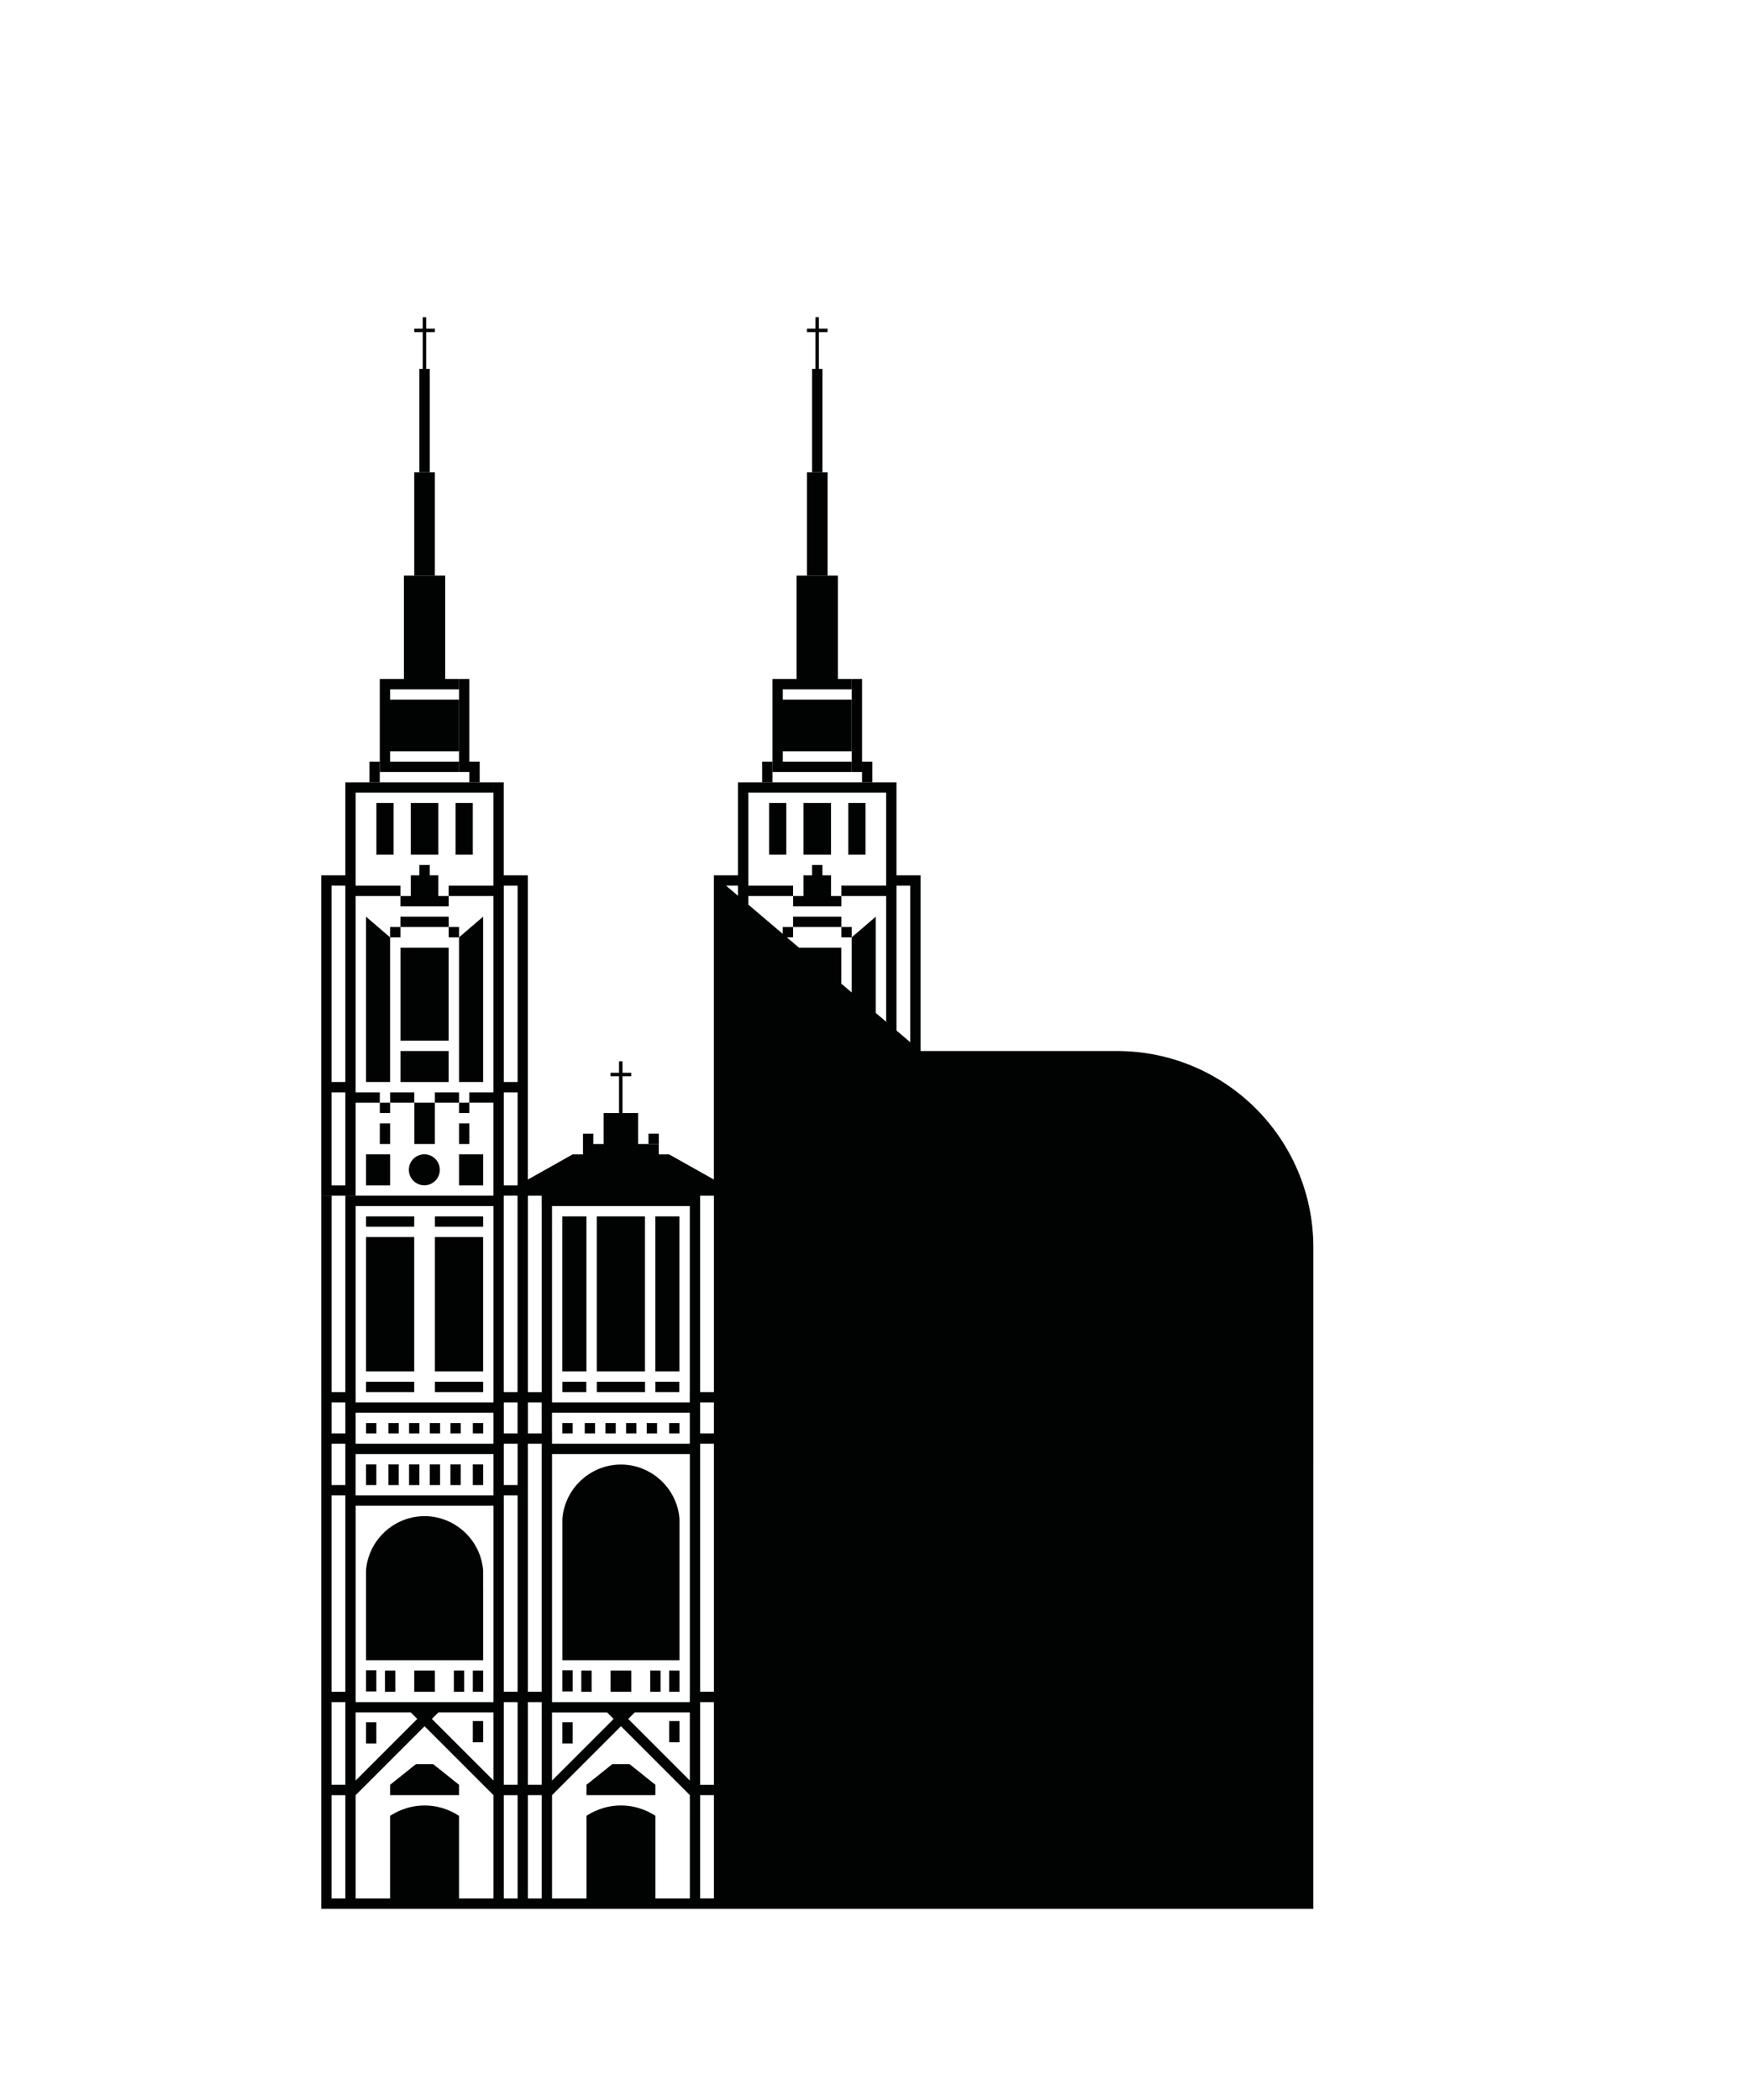 <?xml version="1.0" encoding="utf-8"?>
<!-- Generator: Adobe Illustrator 23.0.5, SVG Export Plug-In . SVG Version: 6.00 Build 0)  -->
<svg version="1.1" xmlns="http://www.w3.org/2000/svg" xmlns:xlink="http://www.w3.org/1999/xlink" x="0px" y="0px"
	 viewBox="150 150 750 900" style="enable-background:new 150 150 750 900;" xml:space="preserve">
<style type="text/css">
	.st0{display:none;}
	.st1{display:inline;fill:none;stroke:#E52421;stroke-width:10;stroke-miterlimit:10;}
	.st2{fill:#010202;}
</style>
<g id="pole_ochronne" class="st0">
	<rect class="st1" width="750" height="900"/>
</g>
<g id="chk">
	<g>
		<polygon class="st2" points="331.96,622.59 327.58,622.59 327.58,640.3 331.96,640.3 332.01,640.3 336.38,640.3 336.38,622.59 
			332.01,622.59 		"/>
		<rect x="346.72" y="622.59" class="st2" width="4.43" height="4.43"/>
		<rect x="321.65" y="556.15" class="st2" width="20.62" height="39.86"/>
		<rect x="317.19" y="547.29" class="st2" width="4.43" height="4.43"/>
		<rect x="321.65" y="600.44" class="st2" width="20.62" height="13.29"/>
		<rect x="342.29" y="547.29" class="st2" width="4.43" height="4.43"/>
		<rect x="326.05" y="494.14" class="st2" width="11.81" height="22.15"/>
		<rect x="345.24" y="494.14" class="st2" width="7.38" height="22.15"/>
		<rect x="311.31" y="494.14" class="st2" width="7.38" height="22.15"/>
		<polygon class="st2" points="337.86,525.14 334.17,525.14 334.17,520.71 329.74,520.71 329.74,525.14 326.05,525.14 326.05,534 
			321.62,534 321.62,538.43 326.05,538.43 337.86,538.43 342.29,538.43 342.29,534 337.86,534 		"/>
		<rect x="346.72" y="631.44" class="st2" width="4.43" height="8.86"/>
		<rect x="312.77" y="631.44" class="st2" width="4.43" height="8.86"/>
		<polygon class="st2" points="357.05,542.86 346.72,551.72 346.72,613.73 357.05,613.73 		"/>
		<polygon class="st2" points="306.86,613.73 317.19,613.73 317.19,551.72 306.86,542.86 		"/>
		<polygon class="st2" points="351.15,485.28 355.58,485.28 355.58,476.42 351.15,476.42 351.15,440.99 346.72,440.99 
			346.72,480.85 351.15,480.85 		"/>
		<polygon class="st2" points="331.96,396.7 336.38,396.7 336.38,352.4 331.96,352.4 331.96,352.4 327.53,352.4 327.53,396.7 
			331.96,396.7 		"/>
		<rect x="329.74" y="308.11" class="st2" width="4.43" height="44.29"/>
		<polygon class="st2" points="331.17,308.11 332.64,308.11 332.64,292.33 336.38,292.33 336.38,290.85 332.64,290.85 
			332.64,285.96 331.17,285.96 331.17,290.85 327.53,290.85 327.53,292.33 331.17,292.33 		"/>
		<path class="st2" d="M317.19,480.85h29.53v-4.43h-29.53v-4.43h29.53v-22.15h-29.53v-4.43h29.53v-4.43h-5.91V396.7h0v0H323.1v4.43
			h0v39.86h4.43v0h-10.34v0h-4.43v39.86L317.19,480.85L317.19,480.85z M336.38,401.13L336.38,401.13l0,39.86h0V401.13z"/>
		<rect x="308.33" y="476.42" class="st2" width="4.43" height="8.86"/>
		<rect x="306.86" y="777.61" class="st2" width="4.43" height="8.86"/>
		<rect x="316.45" y="777.61" class="st2" width="4.43" height="8.86"/>
		<rect x="325.31" y="777.61" class="st2" width="4.43" height="8.86"/>
		<rect x="334.18" y="777.61" class="st2" width="4.43" height="8.86"/>
		<rect x="343.03" y="777.61" class="st2" width="4.43" height="8.86"/>
		<rect x="352.63" y="777.61" class="st2" width="4.43" height="8.86"/>
		<rect x="306.86" y="742.17" class="st2" width="20.66" height="4.43"/>
		<rect x="336.4" y="742.17" class="st2" width="20.66" height="4.43"/>
		<rect x="306.86" y="671.31" class="st2" width="20.66" height="4.43"/>
		<rect x="336.4" y="671.31" class="st2" width="20.66" height="4.43"/>
		<path class="st2" d="M302.43,529.57v-39.86h59.06v-4.43h-59.06H298v39.86h-10.34v4.43h0v84.16v4.43h0v39.86v4.43h4.43H298h4.43h0
			v-39.86h10.34v-4.43h-10.34v-4.43V534h19.19v-4.43H302.43z M298,658.02h-5.91v-39.86h0H298V658.02z M298,534v79.73h-5.91v-84.16
			H298V534z"/>
		<rect x="321.62" y="542.86" class="st2" width="20.67" height="4.43"/>
		<rect x="336.38" y="618.16" class="st2" width="10.34" height="4.43"/>
		<rect x="312.77" y="622.59" class="st2" width="4.43" height="4.43"/>
		<rect x="317.2" y="618.16" class="st2" width="10.34" height="4.43"/>
		<rect x="306.86" y="644.73" class="st2" width="10.34" height="13.29"/>
		<rect x="346.72" y="644.73" class="st2" width="10.34" height="13.29"/>
		<rect x="306.86" y="888.11" class="st2" width="4.43" height="9.09"/>
		<rect x="306.86" y="865.84" class="st2" width="4.43" height="9.09"/>
		<rect x="352.63" y="887.6" class="st2" width="4.43" height="9.09"/>
		<rect x="352.63" y="865.96" class="st2" width="4.43" height="9.09"/>
		<rect x="344.51" y="865.96" class="st2" width="4.43" height="9.09"/>
		<rect x="314.98" y="865.96" class="st2" width="4.43" height="9.09"/>
		<rect x="306.87" y="759.89" class="st2" width="4.43" height="4.43"/>
		<rect x="316.46" y="759.89" class="st2" width="4.43" height="4.43"/>
		<rect x="325.32" y="759.89" class="st2" width="4.43" height="4.43"/>
		<rect x="334.19" y="759.89" class="st2" width="4.43" height="4.43"/>
		<rect x="343.04" y="759.89" class="st2" width="4.43" height="4.43"/>
		<rect x="352.64" y="759.89" class="st2" width="4.43" height="4.43"/>
		<polygon class="st2" points="317.19,914.91 317.19,919.34 346.72,919.34 346.72,914.91 335.65,906.06 328.26,906.06 		"/>
		<path class="st2" d="M357.05,830.7v-0.06v-7.66c-1.06-13.1-12.16-23.27-25.23-23.2c-12.98,0.07-23.91,10.2-24.96,23.2
			c0,2.55,0,5.11,0,7.66v0.06v30.83h50.2V830.7z"/>
		<rect x="327.53" y="865.96" class="st2" width="8.86" height="9.09"/>
		<rect x="336.39" y="680.17" class="st2" width="20.66" height="57.58"/>
		<rect x="306.86" y="680.17" class="st2" width="20.66" height="57.58"/>
		
			<ellipse transform="matrix(0.707 -0.707 0.707 0.707 -363.365 425.511)" class="st2" cx="331.96" cy="651.38" rx="6.64" ry="6.64"/>
		<polygon class="st2" points="494.34,538.43 506.16,538.43 510.59,538.43 510.59,534 506.16,534 506.16,525.14 502.46,525.14 
			502.46,520.71 498.04,520.71 498.04,525.14 494.34,525.14 494.34,534 489.92,534 489.92,538.43 		"/>
		<rect x="510.59" y="547.29" class="st2" width="4.43" height="4.43"/>
		<rect x="494.34" y="494.14" class="st2" width="11.81" height="22.15"/>
		<rect x="513.54" y="494.14" class="st2" width="7.38" height="22.15"/>
		<rect x="479.6" y="494.14" class="st2" width="7.38" height="22.15"/>
		<polygon class="st2" points="519.44,485.28 523.87,485.28 523.87,476.42 519.45,476.42 519.45,440.99 515.02,440.99 
			515.02,480.85 519.44,480.85 		"/>
		<polygon class="st2" points="500.25,396.7 504.68,396.7 504.68,352.4 500.25,352.4 500.25,352.4 495.82,352.4 495.82,396.7 
			500.25,396.7 		"/>
		<rect x="498.04" y="308.11" class="st2" width="4.43" height="44.29"/>
		<polygon class="st2" points="499.46,308.11 500.94,308.11 500.94,292.33 504.68,292.33 504.68,290.85 500.94,290.85 
			500.94,285.96 499.46,285.96 499.46,290.85 495.82,290.85 495.82,292.33 499.46,292.33 		"/>
		<path class="st2" d="M485.49,480.85h29.53v-4.43h-29.53v-4.43h29.53v-22.15h-29.53v-4.43h29.53v-4.43h-5.91V396.7h0v0h-17.72v4.43
			h0v39.86h4.43v0h-10.34v0h-4.43v39.86L485.49,480.85L485.49,480.85z M504.68,401.13L504.68,401.13l0,39.86h0V401.13z"/>
		<rect x="476.63" y="476.42" class="st2" width="4.43" height="8.86"/>
		<rect x="489.92" y="542.86" class="st2" width="20.67" height="4.43"/>
		<rect x="391.02" y="742.17" class="st2" width="10.26" height="4.43"/>
		<rect x="430.87" y="742.17" class="st2" width="10.26" height="4.43"/>
		<rect x="405.78" y="742.17" class="st2" width="20.67" height="4.43"/>
		<rect x="391" y="759.89" class="st2" width="4.43" height="4.43"/>
		<rect x="400.6" y="759.89" class="st2" width="4.43" height="4.43"/>
		<rect x="409.46" y="759.89" class="st2" width="4.43" height="4.43"/>
		<rect x="418.32" y="759.89" class="st2" width="4.43" height="4.43"/>
		<rect x="427.17" y="759.89" class="st2" width="4.43" height="4.43"/>
		<rect x="436.77" y="759.89" class="st2" width="4.43" height="4.43"/>
		<rect x="391.01" y="888.1" class="st2" width="4.43" height="9.09"/>
		<rect x="391.01" y="865.84" class="st2" width="4.43" height="9.09"/>
		<rect x="436.78" y="887.6" class="st2" width="4.43" height="9.09"/>
		<rect x="436.78" y="865.96" class="st2" width="4.43" height="9.09"/>
		<rect x="428.66" y="865.96" class="st2" width="4.43" height="9.09"/>
		<rect x="411.68" y="865.96" class="st2" width="8.86" height="9.09"/>
		<rect x="399.13" y="865.96" class="st2" width="4.43" height="9.09"/>
		<polygon class="st2" points="401.35,914.91 401.35,919.34 430.88,919.34 430.88,914.91 419.8,906.05 412.42,906.05 		"/>
		<path class="st2" d="M391.01,861.53h50.2v-52.95h0v-7.72c-1.06-13.1-12.16-23.27-25.23-23.2c-12.98,0.07-23.91,10.2-24.96,23.2
			c0,2.57,0,5.15,0,7.72h0V861.53z"/>
		<rect x="430.85" y="671.31" class="st2" width="10.33" height="66.44"/>
		<rect x="405.76" y="671.31" class="st2" width="20.66" height="66.44"/>
		<rect x="390.99" y="671.31" class="st2" width="10.33" height="66.44"/>
		<rect x="427.92" y="635.87" class="st2" width="4.43" height="4.43"/>
		<path class="st2" d="M628.7,600.44h-84.16l-0.01,0v-70.87h0h0v-4.43h-10.33v-39.86h-4.43v39.86h0v4.43h-19.19V534h19.19v53.89
			l-4.43-3.77v-41.26l-10.33,8.86v23.63l-4.46-3.79v-15.41h-18.13l-5.21-4.43h2.69v-4.43h-4.43v2.95l-14.76-12.55V534h19.19v-4.43
			h-19.19v-39.86h59.06v-4.43h-59.06h-4.43v39.86h-10.34v4.43h0l0,15.04v69.12v4.43h0v37.36l-19.18-10.79h-4.43v-4.43h-4.43h-4.43
			v-13.29h-6.69v-15.78h3.74v-1.48h-3.74v-4.89h-1.48v4.89h-3.64v1.48h3.64v15.78h-6.59v13.29h-4.43v-4.43h-4.43v4.43v0v4.43h-4.43
			l-19.2,10.8v-37.37h0v-4.43v-84.16h0v-4.43h-10.33v-39.86h-4.43v39.86h0v4.43h-19.19V534h19.19v79.73v4.43h0h-10.33v4.43h10.33
			v35.43v4.43h4.43h5.91h0v0h0v84.15h-5.89h-0.01v-79.73v-4.43h-4.43h-59.06H298v4.43v79.73h-5.89v0h-0.01v-84.16h-4.43v88.58h0.01
			v13.29h-0.01v4.43h0v22.15h0v0v84.16v4.43v35.43v4.43v44.29v4.43h4.43H298h4.43h14.76h29.53h14.76h4.43h5.91h4.43v0h0h5.91h4.43
			h14.76h29.53h14.76h4.43h5.89v0h4.43h5.91h4.43h14.76h29.53h14.76h4.43h5.91h0h4.43h0l168.31,0l0.01-283.46
			C712.86,638.12,675.18,600.44,628.7,600.44z M371.82,658.02h-5.91v-39.86h0h5.91V658.02z M371.82,613.73h-5.91V534v-4.43h5.91
			V613.73z M302.43,666.88h59.06v84.16h-59.05v-4.43h-0.01V666.88z M292.09,786.47v-17.72H298v4.43v13.29H292.09z M298,963.64h-5.91
			v-44.29H298V963.64z M298,883.91v31h-5.91v-35.43H298V883.91z M298,795.33v79.73h-5.91V790.9H298V795.33z M298.01,764.32h-5.91
			v-13.29H298v4.43h0.01V764.32z M361.48,963.64h-14.76c0-11.81,0-23.62,0-35.43c-1.97-1.3-7.28-4.43-14.76-4.43
			c-7.48,0-12.79,3.13-14.77,4.43v35.43h-14.76v-44.29l0.01-0.01h0.05v-0.05l29.47-29.47l29.53,29.53V963.64z M302.43,913.08v-29.18
			h23.62l2.78,2.78L302.43,913.08z M361.48,913.08l-26.4-26.4l2.78-2.78h23.62V913.08z M361.48,875.05v4.43H342.3h-6.26h-8.15h-6.26
			h-19.19v-4.43v-79.73h59.06V875.05z M361.48,790.9h-59.06v-4.43h0v-13.29h59.06L361.48,790.9L361.48,790.9L361.48,790.9z
			 M361.49,764.32h-0.01v4.43h0v0h-59.06v0h0.01v-13.29h59.06V764.32z M365.91,786.47v-13.29v-4.43h5.91v17.72H365.91z
			 M371.82,963.64h-5.91v-44.29h5.91V963.64z M371.82,914.91h-5.91v-31v-4.43h5.91V914.91z M371.82,875.05h-5.91v-79.73v-4.43h5.91
			V875.05z M371.82,764.32L371.82,764.32L371.82,764.32l-5.9,0v-13.29h5.89v0h0v0.01h0V764.32z M450.06,662.45h5.9v0h0v0h0v84.15
			h-5.9V662.45z M441.2,658.02h1.19l0,0L441.2,658.02L441.2,658.02z M399.88,662.45h4.43v0h4.43v0h14.75v0h4.43h4.43v0h4.43v0h4.43
			v0h4.42v0L399.88,662.45L399.88,662.45z M391.02,662.45h4.43v0L391.02,662.45L391.02,662.45z M386.57,666.88h59.06v79.73h0h-0.01
			v4.43h0.01v0h-59.04v-4.42h-0.01V666.88z M376.25,746.6v-84.15h5.88v4.43h0.02v79.73h0v0.01h-5.88v-0.01L376.25,746.6
			L376.25,746.6L376.25,746.6z M382.14,755.46v8.86h-5.88v-13.28h5.87v4.42H382.14z M382.15,963.63h-5.91v-44.29h5.91V963.63z
			 M382.15,883.91v31h-5.91v-35.43h0h5.91V883.91z M382.15,875.05h-5.91v-106.3h0.01v0h5.89v4.43h0V875.05z M386.57,764.32v-8.86
			h59.06v13.29h0.01v0h-59.06h0v-4.43H386.57z M410.2,883.91l2.78,2.78l-26.4,26.4v-29.18H410.2z M445.64,963.63h-14.76
			c0-11.81,0-23.62,0-35.43c-1.97-1.3-7.28-4.43-14.76-4.43c-7.48,0-12.79,3.13-14.77,4.43v35.43h-14.76v-44.29l0.01-0.01h0.05
			v-0.05l29.47-29.47l29.53,29.53V963.63z M445.64,913.08l-26.4-26.4l2.78-2.78h23.62V913.08z M445.64,875.05L445.64,875.05l0,4.43
			h-19.19h-6.26h-8.15h-6.26h-19.19v-106.3h59.06V875.05z M455.96,919.34v44.29h-5.89v-44.29L455.96,919.34L455.96,919.34z
			 M455.96,879.48v35.43h-5.89v-31v-4.43h0v0L455.96,879.48L455.96,879.48z M455.96,768.75L455.96,768.75l0,22.15h0v0v84.15h-5.89
			v-106.3h0v0L455.96,768.75L455.96,768.75z M450.06,764.32v-13.29h0v0h5.9v0h0l0,13.29H450.06z M466.29,533.93l-5.12-4.36h5.12
			V533.93z M540.11,596.67l-5.91-5.02V534v-4.43h5.91V596.67z"/>
	</g>
</g>
</svg>
